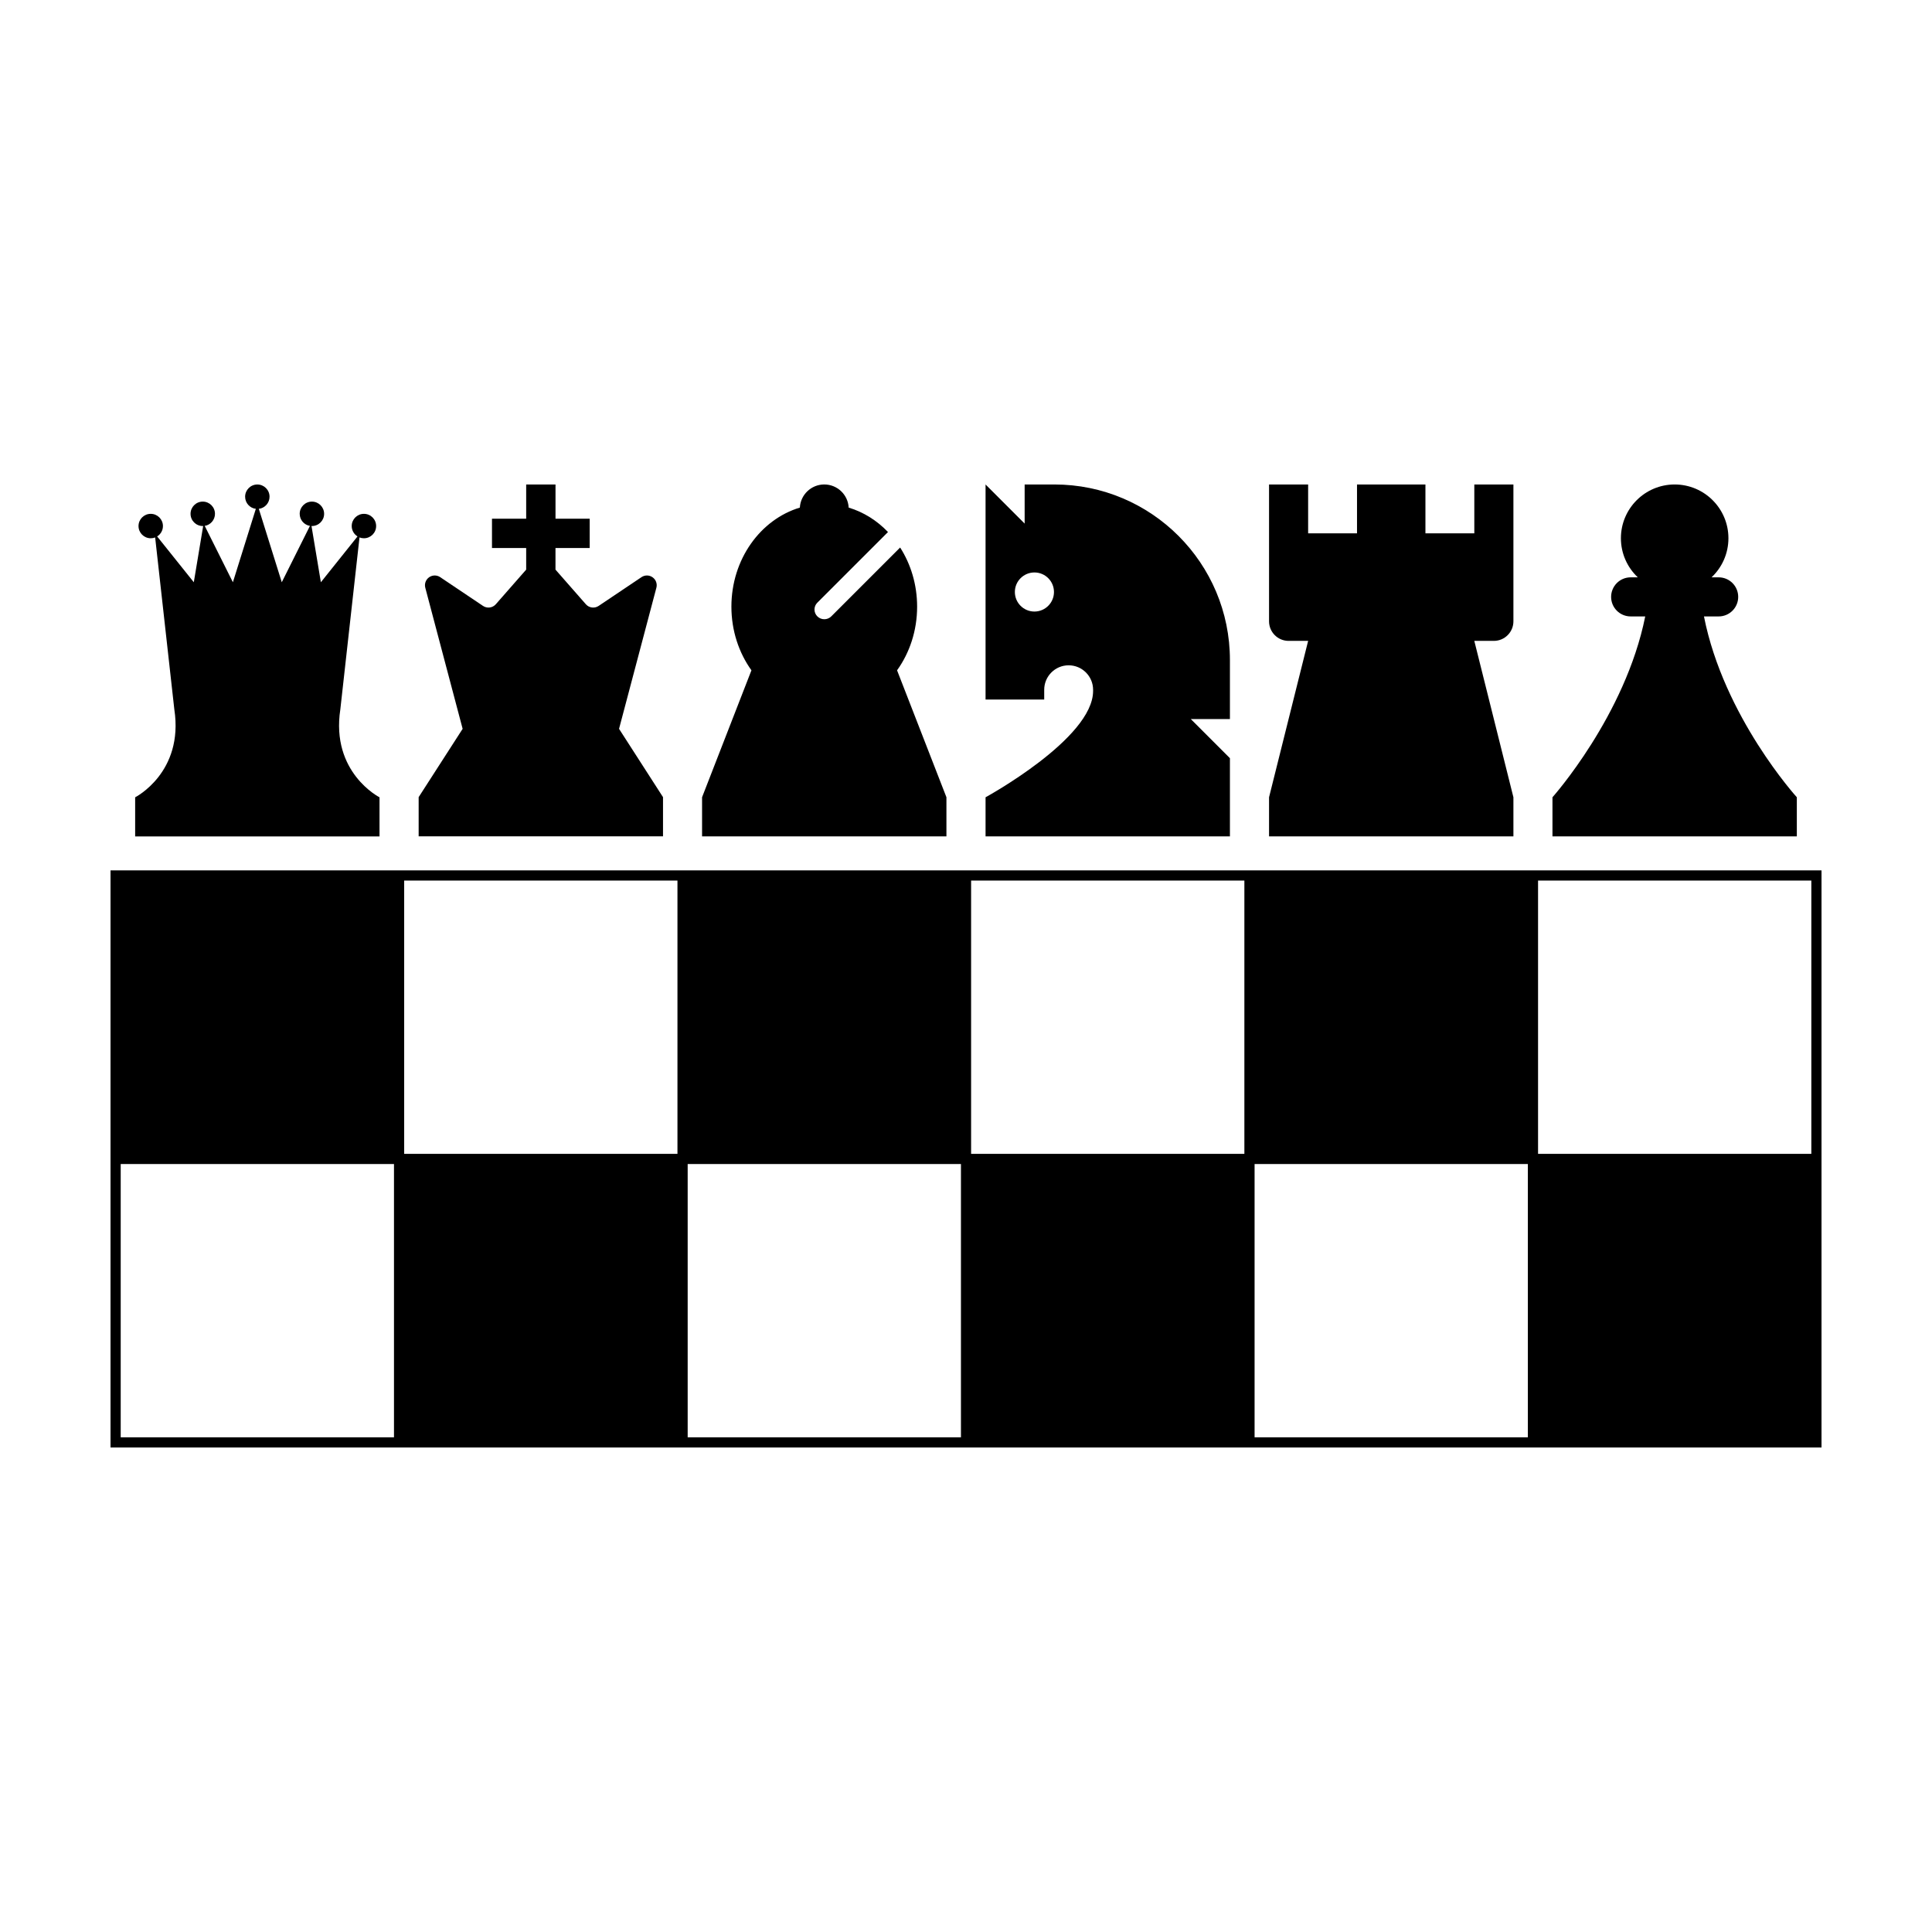 <?xml version="1.0" encoding="UTF-8"?>
<!-- Uploaded to: ICON Repo, www.svgrepo.com, Generator: ICON Repo Mixer Tools -->
<svg fill="#000000" width="800px" height="800px" version="1.1" viewBox="144 144 512 512" xmlns="http://www.w3.org/2000/svg">
 <g fill-rule="evenodd">
  <path d="m211.8 278.85c-1.602-0.195-2.84-1.562-2.84-3.215 0-1.789 1.449-3.238 3.238-3.238 1.785 0 3.234 1.449 3.234 3.238 0 1.652-1.238 3.019-2.84 3.215l6.082 19.453 7.465-14.938c-1.535-0.246-2.715-1.586-2.715-3.195 0-1.789 1.449-3.238 3.234-3.238 1.789 0 3.238 1.449 3.238 3.238 0 1.785-1.449 3.234-3.238 3.234h-0.105l2.484 14.898 9.707-12.141c-0.922-0.57-1.535-1.594-1.535-2.754 0-1.785 1.449-3.234 3.238-3.234 1.789 0 3.234 1.449 3.234 3.234 0 1.789-1.445 3.238-3.234 3.238-0.414 0-0.805-0.074-1.176-0.215l-5.078 45.551c-2.57 16.758 10.383 23.312 10.383 23.312v10.363h-64.758v-10.363s12.949-6.555 10.379-23.312l-5.078-45.551c-0.363 0.141-0.762 0.215-1.176 0.215-1.785 0-3.234-1.449-3.234-3.238 0-1.785 1.449-3.234 3.234-3.234 1.789 0 3.238 1.449 3.238 3.234 0 1.164-0.613 2.188-1.535 2.754l9.715 12.141 2.481-14.898h-0.105c-1.789 0-3.238-1.449-3.238-3.234 0-1.789 1.449-3.238 3.238-3.238 1.785 0 3.234 1.449 3.234 3.238 0 1.605-1.176 2.949-2.715 3.195l7.465 14.938 6.082-19.453z"/>
  <path d="m545.07 272.39v36.266c0 2.863-2.324 5.184-5.184 5.184h-5.18l10.363 41.445v10.363h-64.758v-10.363l10.359-41.445h-5.18c-2.863 0-5.18-2.324-5.18-5.184v-36.266h10.359v12.953h12.953v-12.953h18.133v12.953h12.953v-12.953h10.363z"/>
  <path d="m291.21 281.46h9.062v7.769h-9.062v5.727l8.047 9.176c0.855 0.977 2.309 1.168 3.391 0.441 2.625-1.762 7.488-5.027 11.348-7.621 0.898-0.605 2.07-0.59 2.949 0.039 0.883 0.625 1.281 1.727 1.004 2.769-3.254 12.305-9.895 37.387-9.895 37.387l11.652 18.105v10.387h-64.758v-10.387l11.656-18.105s-6.641-25.086-9.895-37.387c-0.277-1.043 0.121-2.144 0.996-2.769 0.883-0.629 2.055-0.645 2.949-0.039 3.863 2.594 8.727 5.859 11.352 7.621 1.078 0.727 2.535 0.535 3.391-0.441l8.047-9.176v-5.727h-9.062v-7.769h9.062v-9.07h7.773v9.07z"/>
  <path d="m415.54 272.39h7.875c25.695 0 46.527 20.832 46.527 46.527v15.645h-10.363l10.363 10.363v20.723h-64.758v-10.363s28.496-15.543 28.496-28.168v-0.324c0-3.578-2.902-6.481-6.481-6.481-3.57 0-6.473 2.902-6.473 6.481v2.59h-15.543v-56.992l10.359 10.363v-10.363zm2.594 23.316c2.856 0 5.18 2.316 5.18 5.18 0 2.856-2.324 5.18-5.18 5.18-2.863 0-5.184-2.324-5.184-5.18 0-2.863 2.324-5.18 5.184-5.18z"/>
  <path d="m578.03 297c-2.75-2.602-4.473-6.281-4.473-10.363 0-7.863 6.387-14.246 14.246-14.246 7.863 0 14.246 6.383 14.246 14.246 0 4.082-1.719 7.766-4.473 10.363h1.883c2.863 0 5.18 2.316 5.18 5.18 0 2.863-2.316 5.18-5.18 5.18h-3.891c5.238 26.609 24.609 47.922 24.609 47.922v10.363h-64.758v-10.363s19.297-21.598 24.582-47.922h-3.856c-2.863 0-5.184-2.316-5.184-5.18 0-1.375 0.551-2.691 1.516-3.664 0.973-0.973 2.293-1.516 3.668-1.516z"/>
  <path d="m173.29 527.6h453.43v-152.94h-453.43zm152.95-75.121v72.422h72.422v-72.422zm222.66 0h-72.422v72.422h72.422zm-300.49 0v72.422h-72.422v-72.422zm303.19-2.695v-72.426h72.422v72.426zm-150.25 0v-72.426h72.422v72.426zm-150.24 0v-72.426h72.422v72.426z"/>
  <path d="m355.97 278.52c0.18-3.414 3.012-6.133 6.469-6.133 3.461 0 6.289 2.715 6.469 6.133 3.953 1.188 7.523 3.445 10.418 6.473l-18.727 18.727c-0.484 0.48-0.75 1.129-0.75 1.809 0 0.676 0.266 1.324 0.75 1.809 1.023 1.023 2.684 1.023 3.707 0l18.242-18.242c2.832 4.434 4.5 9.84 4.5 15.672 0 6.375-1.988 12.234-5.316 16.871l13.082 33.641v10.363h-64.758v-10.363l13.082-33.641c-3.324-4.641-5.309-10.5-5.309-16.871 0-12.535 7.688-23.105 18.137-26.25z"/>
 </g>
</svg>